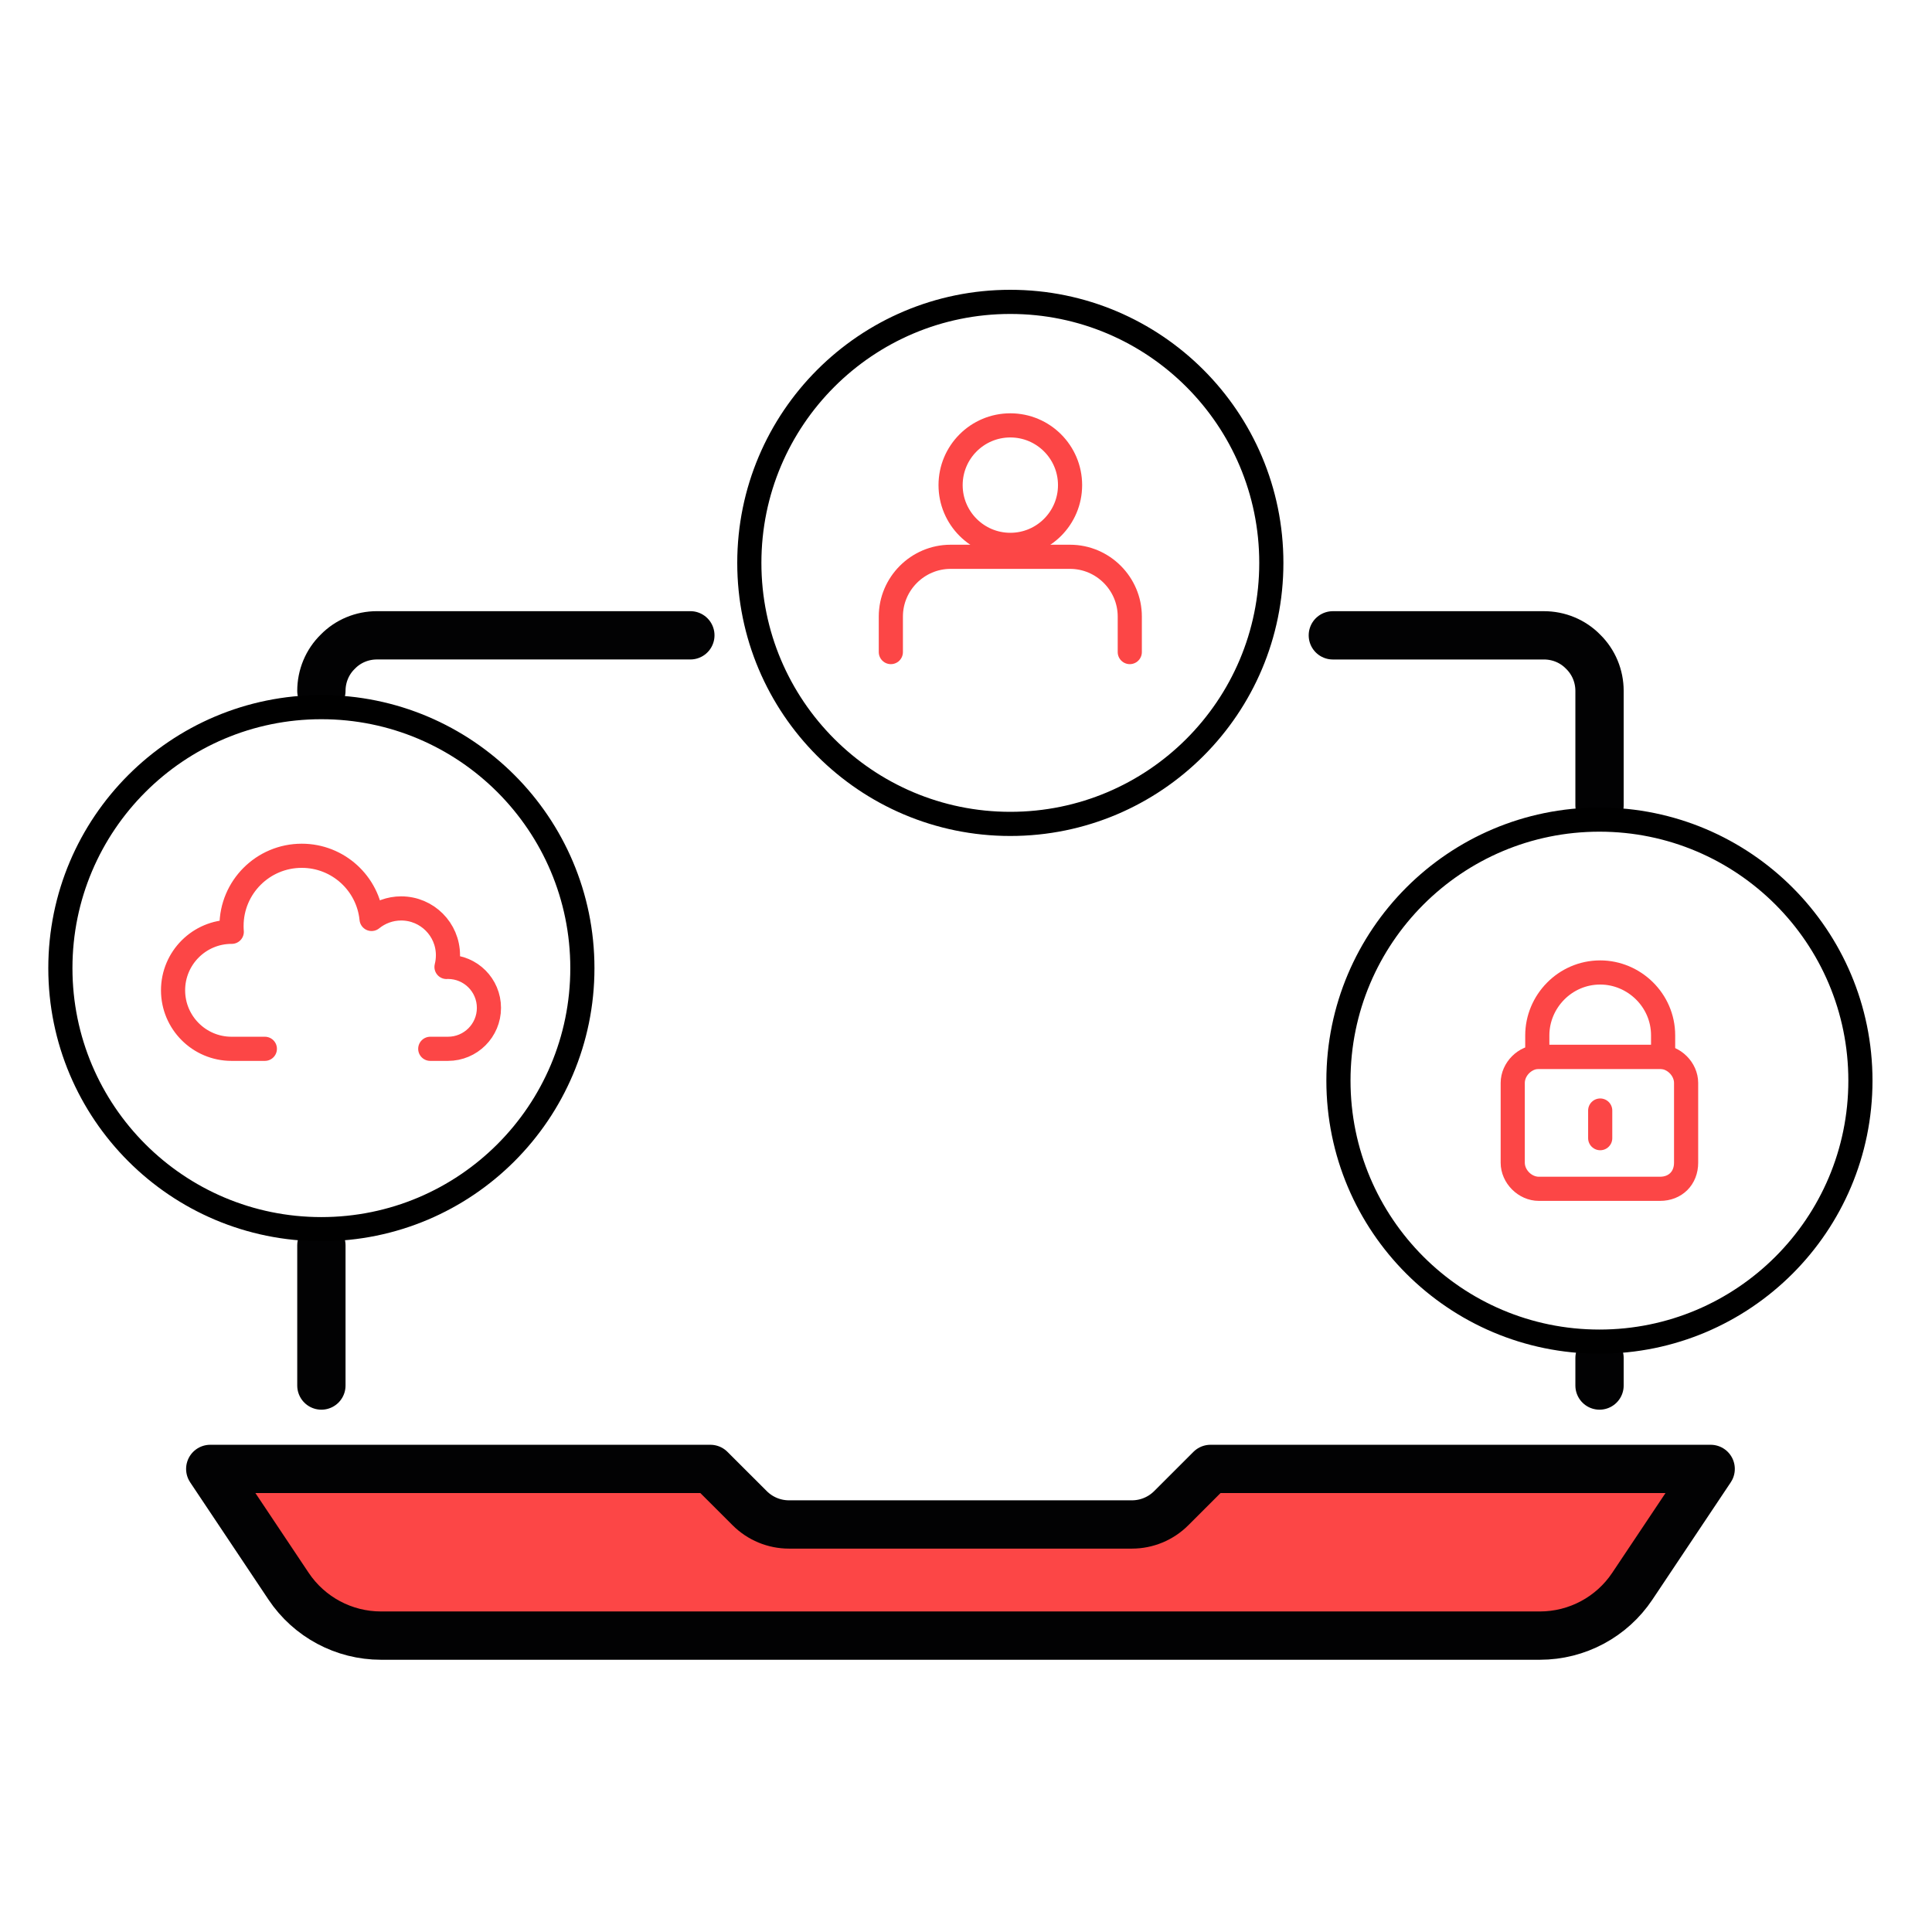 <?xml version="1.0" encoding="UTF-8"?>
<svg width="80px" height="80px" viewBox="0 0 80 80" version="1.1" xmlns="http://www.w3.org/2000/svg" xmlns:xlink="http://www.w3.org/1999/xlink">
    <!-- Generator: Sketch 58 (84663) - https://sketch.com -->
    <title>Microsoft Azure_icon</title>
    <desc>Created with Sketch.</desc>
    <g id="Microsoft-Azure_icon" stroke="none" stroke-width="1" fill="none" fill-rule="evenodd">
        <g id="Group-31" transform="translate(2, 12)">
            <path d="M13.775,55.727 C12.238,55.727 10.802,54.958 9.949,53.681 L6.706,48.825 L11.307,48.825 L27.415,48.825 L29.043,50.451 C29.474,50.882 30.059,51.125 30.67,51.125 L44.87,51.125 C45.482,51.125 46.066,50.882 46.498,50.451 L48.125,48.825 L64.232,48.825 L68.835,48.825 L65.591,53.681 C64.739,54.958 63.302,55.727 61.764,55.727 L13.775,55.727 Z" id="Fill-1" fill="#FC4646"></path>
            <path d="M13.775,55.727 C12.238,55.727 10.802,54.958 9.949,53.681 L6.706,48.825 L11.307,48.825 L27.415,48.825 L29.043,50.451 C29.474,50.882 30.059,51.125 30.67,51.125 L44.87,51.125 C45.482,51.125 46.066,50.882 46.498,50.451 L48.125,48.825 L64.232,48.825 L68.835,48.825 L65.591,53.681 C64.739,54.958 63.302,55.727 61.764,55.727 L13.775,55.727 Z" id="Stroke-3" stroke="#020203" stroke-width="2" stroke-linejoin="round"></path>
            <path d="M64.233,44.232 L64.233,45.372" id="Stroke-5" stroke="#020203" stroke-width="2" stroke-linecap="round" stroke-linejoin="round"></path>
            <path d="M53.19,14.308 L61.932,14.308 C62.542,14.308 63.128,14.548 63.554,14.986 C63.991,15.412 64.233,15.999 64.233,16.609 L64.233,21.349" id="Stroke-7" stroke="#020203" stroke-width="2" stroke-linecap="round" stroke-linejoin="round"></path>
            <path d="M11.308,16.608 C11.308,15.999 11.549,15.411 11.987,14.985 C12.412,14.547 12.999,14.307 13.609,14.307 L26.586,14.307" id="Stroke-9" stroke="#020203" stroke-width="2" stroke-linecap="round" stroke-linejoin="round"></path>
            <path d="M11.308,45.372 L11.308,39.569" id="Stroke-11" stroke="#020203" stroke-width="2" stroke-linecap="round" stroke-linejoin="round"></path>
            <path d="M22.115,28.089 C22.115,34.059 17.276,38.897 11.307,38.897 C5.339,38.897 0.5,34.059 0.5,28.089 C0.5,22.12 5.339,17.281 11.307,17.281 C17.276,17.281 22.115,22.12 22.115,28.089 Z" id="Stroke-13" stroke="#000000" stroke-linecap="round" stroke-linejoin="round"></path>
            <path d="M50.643,11.308 C50.643,17.277 45.805,22.116 39.835,22.116 C33.867,22.116 29.028,17.277 29.028,11.308 C29.028,5.339 33.867,0.5 39.835,0.5 C45.805,0.5 50.643,5.339 50.643,11.308 Z" id="Stroke-15" stroke="#000000" stroke-linecap="round" stroke-linejoin="round"></path>
            <path d="M75.036,32.746 C75.036,38.715 70.198,43.554 64.229,43.554 C58.26,43.554 53.422,38.715 53.422,32.746 C53.422,26.777 58.26,21.938 64.229,21.938 C70.198,21.938 75.036,26.777 75.036,32.746 Z" id="Stroke-17" stroke="#000000" stroke-linecap="round" stroke-linejoin="round"></path>
            <path d="M15.816,31.429 L16.549,31.429 C17.487,31.429 18.246,30.67 18.246,29.734 C18.246,28.796 17.487,28.037 16.549,28.037 C16.53,28.037 16.508,28.037 16.489,28.04 C16.528,27.885 16.549,27.72 16.549,27.553 C16.549,26.483 15.682,25.616 14.612,25.616 C14.147,25.616 13.72,25.781 13.386,26.052 C13.241,24.583 12.003,23.436 10.495,23.436 C8.888,23.436 7.587,24.737 7.587,26.342 C7.587,26.424 7.589,26.504 7.597,26.584 L7.587,26.584 C6.251,26.584 5.166,27.669 5.166,29.006 C5.166,30.344 6.251,31.429 7.587,31.429 L8.967,31.429" id="Stroke-19" stroke="#FC4646" stroke-linecap="round" stroke-linejoin="round"></path>
            <path d="M39.835,10.562 C41.201,10.562 42.309,9.454 42.309,8.088 C42.309,6.721 41.201,5.614 39.835,5.614 C38.47,5.614 37.362,6.721 37.362,8.088 C37.362,9.454 38.47,10.562 39.835,10.562 Z" id="Stroke-21" stroke="#FC4646" stroke-linecap="round" stroke-linejoin="round"></path>
            <path d="M44.782,15.001 L44.782,13.529 C44.782,12.169 43.669,11.056 42.308,11.056 L37.362,11.056 C36.002,11.056 34.888,12.169 34.888,13.529 L34.888,15.001" id="Stroke-23" stroke="#FC4646" stroke-linecap="round" stroke-linejoin="round"></path>
            <path d="M66.738,37.226 L61.719,37.226 C61.147,37.226 60.639,36.718 60.639,36.146 L60.639,32.842 C60.639,32.27 61.147,31.762 61.719,31.762 L66.738,31.762 C67.31,31.762 67.818,32.27 67.818,32.842 L67.818,36.146 C67.818,36.782 67.374,37.226 66.738,37.226 Z" id="Stroke-25" stroke="#FC4646" stroke-linecap="round" stroke-linejoin="round"></path>
            <path d="M66.866,31.762 L66.866,30.872 C66.866,29.411 65.658,28.268 64.261,28.268 C62.8,28.268 61.656,29.475 61.656,30.872 L61.656,31.762 L66.866,31.762 Z" id="Stroke-27" stroke="#FC4646" stroke-linecap="round" stroke-linejoin="round"></path>
            <polygon id="Stroke-29" stroke="#FC4646" stroke-linecap="round" stroke-linejoin="round" points="64.261 35.129 64.261 35.129 64.261 33.985"></polygon>
        </g>
    </g>
</svg>